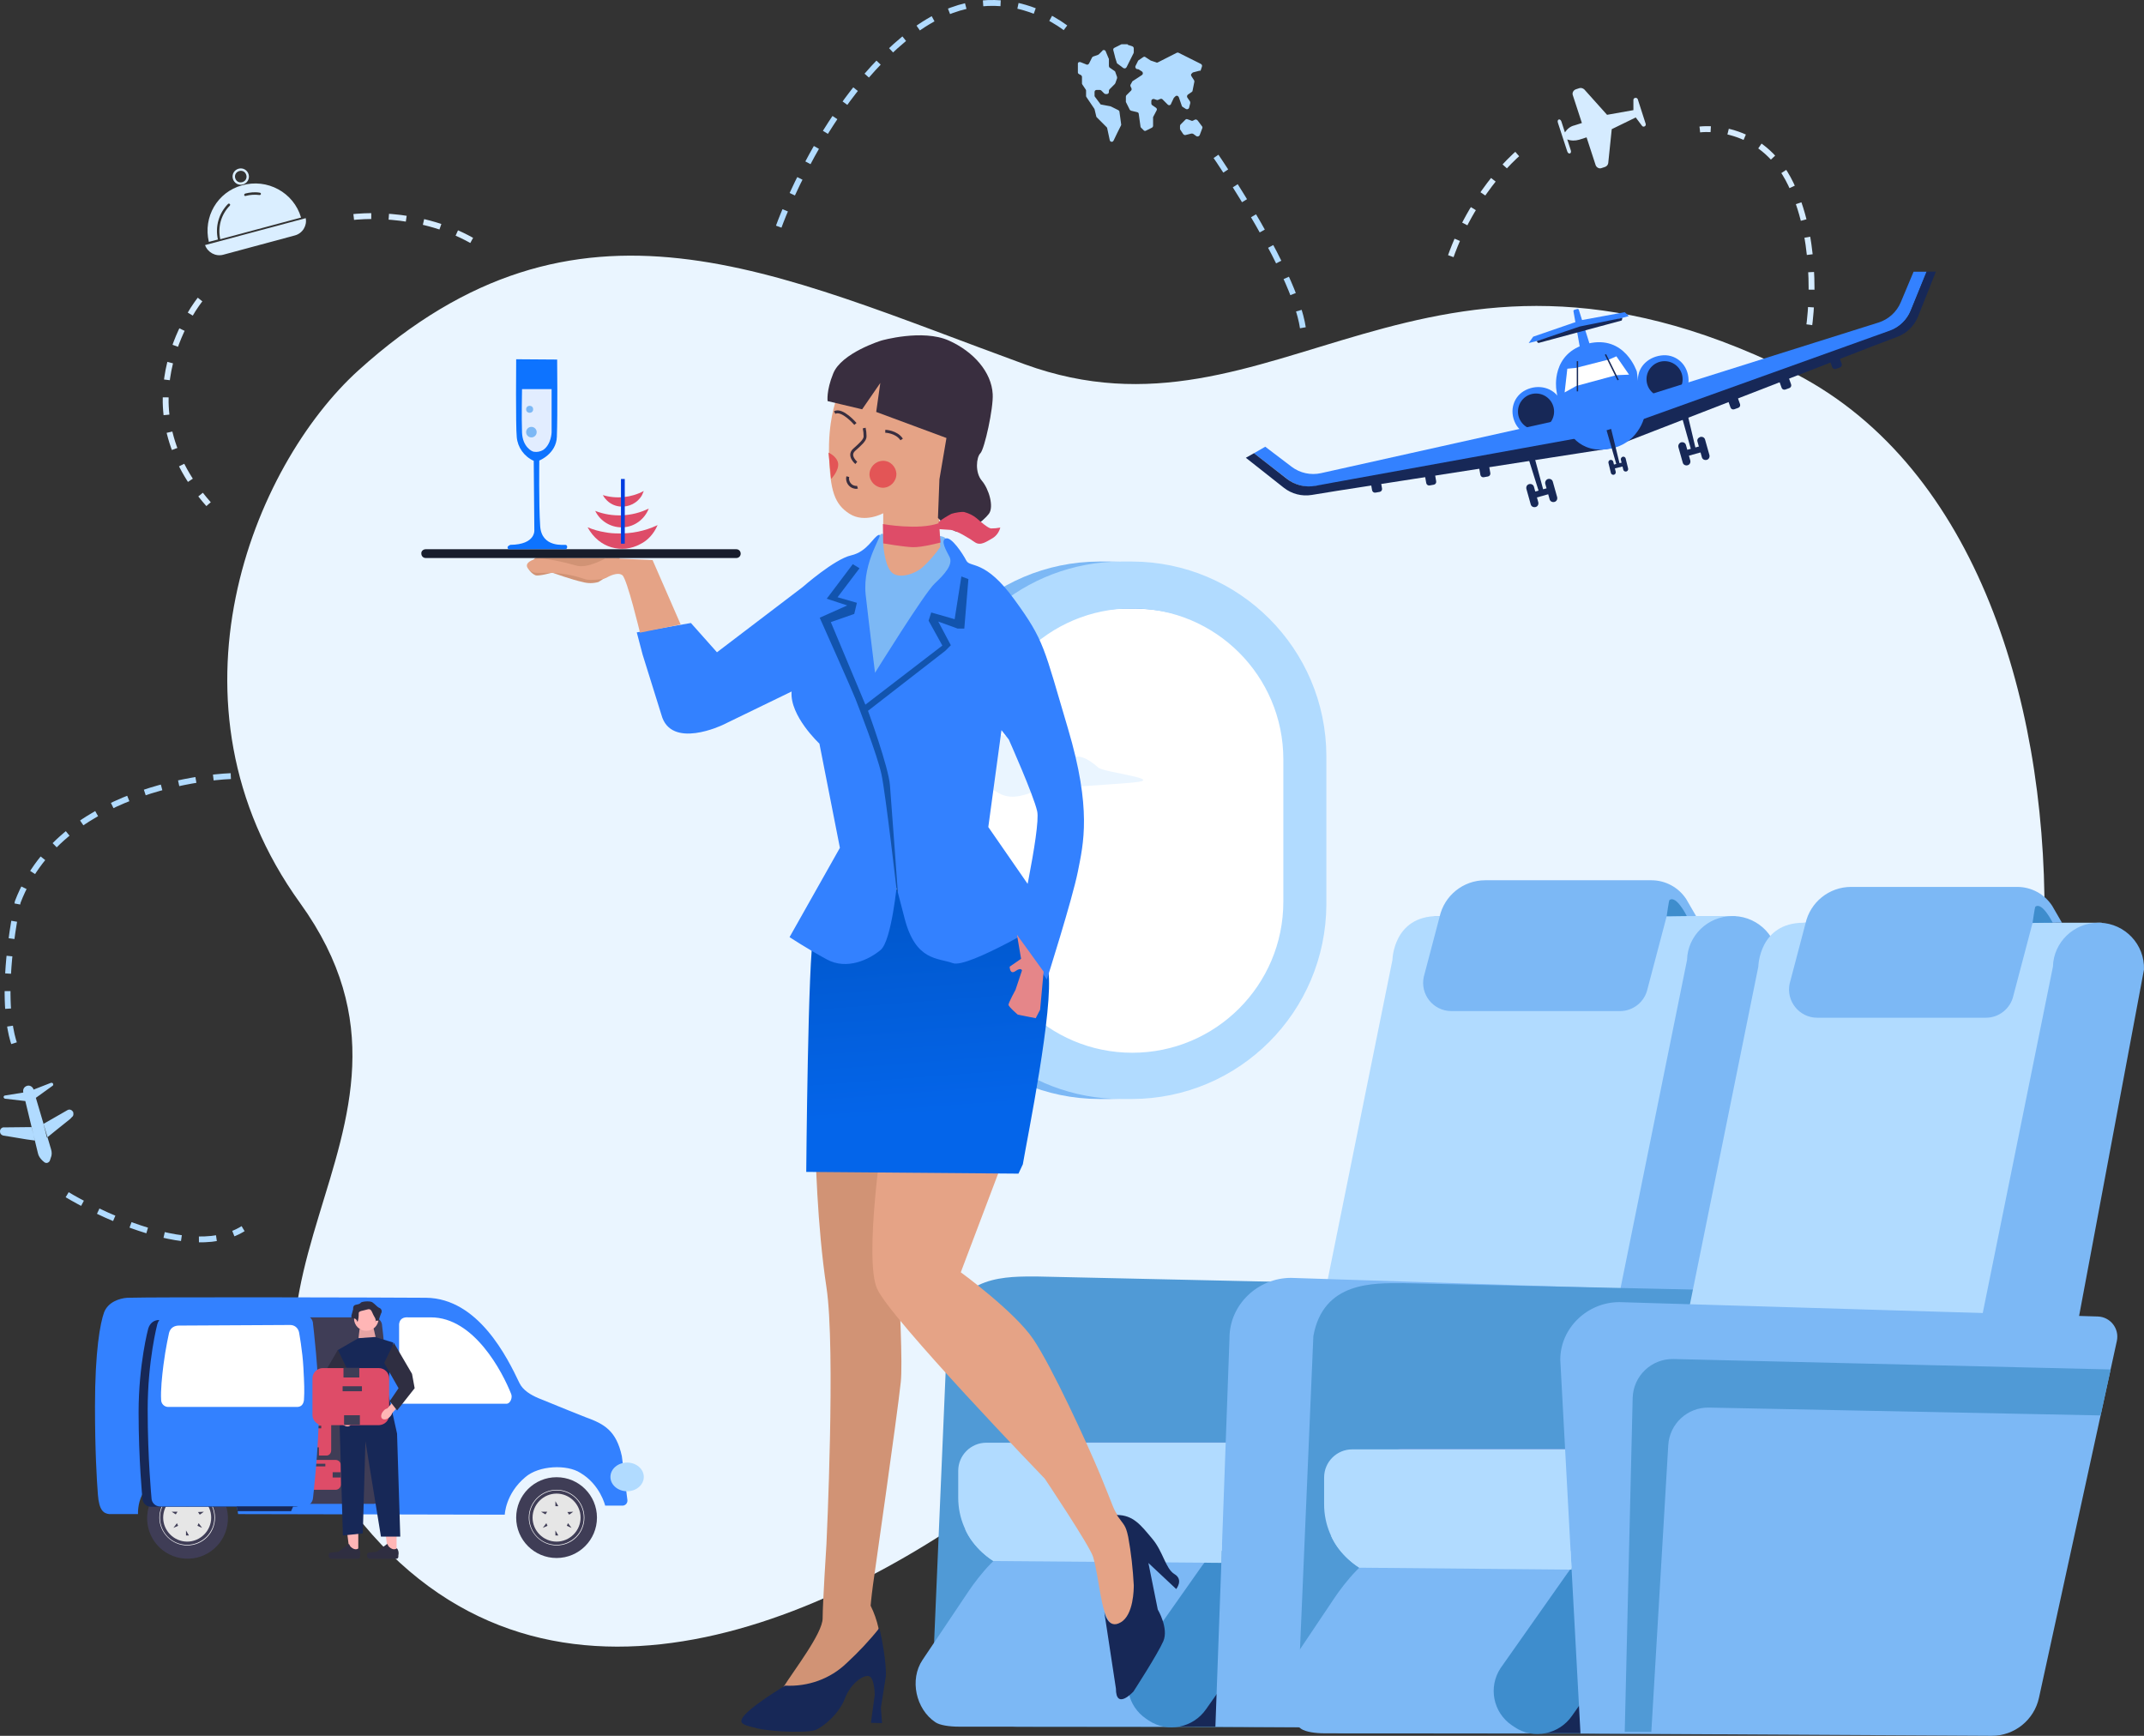 <?xml version="1.0" encoding="utf-8"?>
<!-- Generator: Adobe Illustrator 27.2.0, SVG Export Plug-In . SVG Version: 6.00 Build 0)  -->
<svg version="1.1" id="Layer_1" xmlns="http://www.w3.org/2000/svg" xmlns:xlink="http://www.w3.org/1999/xlink" x="0px" y="0px"
	 viewBox="0 0 732.493 592.965" enable-background="new 0 0 732.493 592.965" xml:space="preserve">
<rect x="0" y="0" width="732.493" height="592.965" fill="#333333" stroke="none"/>
<g>
	<path id="Pfad_3749_00000160161335978835522880000015024404470808991365_" fill="#EAF5FF" d="M122.451,126.522
		c-35.9,32.5-69.3,113.6-19.9,182c57.5,79.8-48.8,133.3,24.7,215.8
		c65.3,73.4,163.5,26.5,222.8-20.2c63.8-50.2,203.3,9.9,282.5-24.5
		s103.9-291.7-21.6-353.2s-175,29.3-260.9-2
		S197.551,58.622,122.451,126.522"/>
	<path id="Pfad_3750_00000103229681146094578900000014102313846433585812_" fill="#7CB8F5" d="M379.251,375.422h-3.7
		c-36.6-0.1-66.3-29.8-66.4-66.4V258.222
		c0.1-36.6,29.8-66.3,66.4-66.4h3.7
		c36.6,0.1,66.3,29.8,66.4,66.4v50.8
		C445.551,345.722,415.851,375.322,379.251,375.422"/>
	<path id="Pfad_3750_00000065041687939842330260000008900583009916668332_" fill="#FFFFFF" d="M387.651,361.122h-3.1
		c-30.6-0.1-55.4-24.9-55.4-55.4v-42.4
		c0.1-30.6,24.9-55.4,55.4-55.4h3.1
		c30.6,0.1,55.4,24.9,55.4,55.4v42.4
		C443.051,336.322,418.251,361.022,387.651,361.122"/>
	<path fill="#B1DBFF" d="M386.751,191.822h-3.7c-33.1,0.1-60.6,24.4-65.6,56.2
		c0.6,2.9,0.9,5.9,1,9c0.9-1.4,2.1-2.7,4.2-3.8
		c0,0,4.9,26.7,1.4,29.1c-2.7,1.7-3.2-0.2-5.6-1.2v28.2
		c0,3.4-0.4,6.7-1,9.9c5,31.8,32.5,56.1,65.6,56.2h3.7
		c36.6-0.1,66.2-29.7,66.4-66.4V258.222
		C453.051,221.622,423.351,191.922,386.751,191.822z M438.451,308.022
		c0,28.5-23.1,51.6-51.6,51.6s-51.6-23.1-51.6-51.6v-48.7
		c0-28.4,23.1-51.5,51.6-51.5s51.6,23.1,51.6,51.6V308.022z"/>
	<path id="Pfad_4361_00000108293573543570025080000004791682352715942829_" fill="#D5EBFF" d="M535.451,47.622
		l1.2,3.7c0.4,1.2-0.8,1.6-1.2,0.4l-3.2-9.8
		c-0.4-1.2,0.8-1.6,1.2-0.4l1.2,3.7
		c0.8-1.2,1.9-2.1,3.3-2.4l2.5-0.8l-3.1-9.5
		c-0.3-0.8,0.2-1.7,1-2l0,0l1.2-0.4c0.6-0.2,1.2,0,1.7,0.4
		l7.8,8.7l9-1.6v-3.5c0-0.4,0.3-0.7,0.8-0.7
		c0.3,0,0.6,0.2,0.7,0.5l2.7,8.4c0.1,0.4-0.1,0.8-0.5,0.9
		c-0.3,0.1-0.6,0-0.8-0.3l-2.1-2.8l-8.2,4l-1.2,11.6
		c-0.1,0.6-0.5,1.1-1.1,1.3l-1.2,0.4c-0.8,0.3-1.7-0.2-2-1l0,0
		l-3.1-9.5l-2.5,0.8C538.151,48.122,536.751,48.122,535.451,47.622z"/>
	
		<path id="Pfad_4362_00000046324365248545230890000000621006894304620181_" fill="none" stroke="#B1DBFF" stroke-width="2" stroke-dasharray="6,6" d="
		M266.051,77.422c0,0,15.3-43.2,45.4-66.2s54.7,0,54.7,0"/>
	
		<path id="Pfad_4370_00000117644151375639753410000011622946479357027775_" fill="none" stroke="#D5EBFF" stroke-width="2" stroke-dasharray="6,6" d="
		M618.151,110.922c0,0,4-26.5-6.3-48s-31.1-18.7-31.1-18.7"/>
	
		<path id="Pfad_4363_00000057118914018619067200000012742863928098445957_" fill="none" stroke="#B1DBFF" stroke-width="2" stroke-dasharray="6,6" d="
		M415.451,53.422c0,0,28.5,41.3,29.9,60.5"/>
	
		<path id="Pfad_4364_00000170268106659026865230000004244697742879622545_" fill="none" stroke="#B1DBFF" stroke-width="2" stroke-dasharray="6,6" d="
		M78.851,265.122c0,0-56.9,1.5-72.8,43c-7.8,39.3,0,51.2,0,51.2"/>
	
		<path id="Pfad_4365_00000033354648944529553510000009731791359203240064_" fill="none" stroke="#B1DBFF" stroke-width="2" stroke-dasharray="6,6" d="
		M22.951,408.122c0,0,39.6,24.3,60.1,11.6"/>
	<path id="Pfad_4367_00000103251796279379069270000008469848722052558779_" fill="#B1DBFF" d="M410.251,23.922
		l0.4-1.2c0.1-0.3,0-0.7-0.4-0.9l-7.6-3.8
		c-0.2-0.1-0.4-0.1-0.6,0l-6.5,3.3c-0.2,0.1-0.4,0.1-0.5,0
		l-1.8-0.6c-0.1,0-0.1,0-0.2-0.1l-1.7-1.1
		c-0.2-0.2-0.5-0.2-0.8,0l-1.6,1.1
		c-0.1,0.1-0.2,0.2-0.2,0.3l-0.8,1.6
		c-0.2,0.3,0,0.8,0.3,1c0.1,0,0.2,0.1,0.3,0.1h0.1
		c0.1,0,0.3,0,0.4,0.1l1.1,0.7c0.3,0.2,0.4,0.7,0.2,1
		c-0.1,0.1-0.1,0.1-0.2,0.2l-1.2,0.8l-2,1.3
		c-0.1,0.1-0.2,0.2-0.2,0.3l-0.5,0.9
		c-0.1,0.2-0.1,0.4,0,0.6l0.3,0.6
		c0.1,0.3,0.1,0.6-0.1,0.8l-1.6,1.6
		c-0.1,0.1-0.2,0.3-0.2,0.5v1.7c0,0.1,0,0.2,0.1,0.3
		l1.2,2.4c0.1,0.2,0.3,0.3,0.5,0.4l2.1,0.5
		c0.3,0.1,0.5,0.3,0.5,0.6l0.6,4.3c0,0.2,0.1,0.3,0.2,0.4
		l0.9,0.9c0.2,0.2,0.5,0.3,0.8,0.1l2-1
		c0.2-0.1,0.4-0.4,0.4-0.6v-2.9c0-0.1,0-0.2,0.1-0.3
		l1.1-2.1c0.2-0.3,0.1-0.7-0.2-0.9l-1.3-0.9
		c-0.2-0.1-0.3-0.4-0.3-0.6v-0.8c0-0.4,0.3-0.7,0.7-0.7
		c0.1,0,0.2,0,0.2,0l0.9,0.3c0.2,0.1,0.4,0,0.5,0l0.7-0.3
		c0.3-0.1,0.6-0.1,0.8,0.1l1.8,1.8c0.3,0.3,0.7,0.3,1,0
		c0.1-0.1,0.1-0.1,0.1-0.2l0.9-1.9
		c0-0.1,0.1-0.1,0.1-0.2l0.5-0.5c0.3-0.3,0.7-0.3,1,0
		c0.1,0.1,0.1,0.2,0.2,0.3l1,2.9c0,0.1,0.1,0.3,0.3,0.4
		l1.1,0.7c0.3,0.2,0.8,0.1,1-0.2c0-0.1,0.1-0.1,0.1-0.2
		l0.4-1.6c0-0.2,0-0.4-0.1-0.6l-0.9-1.3
		c-0.2-0.3-0.1-0.8,0.2-1l0,0l1.3-0.9
		c0.2-0.1,0.3-0.3,0.3-0.5l0.6-3c0-0.2,0-0.4-0.1-0.5l-0.9-1.4
		c-0.2-0.3-0.2-0.7,0.1-0.9l0.2-0.2
		c0.1-0.1,0.2-0.2,0.3-0.2l2.3-0.6
		C409.951,24.322,410.151,24.222,410.251,23.922L410.251,23.922z M382.051,37.622
		l-2.4-1.2c-0.1,0-0.1,0-0.2-0.1l-3.2-0.6
		c-0.2,0-0.3-0.1-0.4-0.3l-1.8-2.4
		c-0.1-0.1-0.1-0.3-0.1-0.4v-1.2c0-0.4,0.3-0.7,0.7-0.7
		h1.1c0.2,0,0.4,0.1,0.5,0.2l1,1c0.1,0.1,0.3,0.2,0.5,0.2h0.4
		c0.4,0,0.7-0.3,0.7-0.7v-0.4c0-0.2,0.1-0.4,0.2-0.5
		l1.8-1.8c0.1-0.1,0.1-0.2,0.2-0.3l0.6-1.7
		c0-0.1,0-0.3,0-0.4l-0.6-1.7c0-0.1-0.1-0.3-0.3-0.4
		l-1.6-1.1c-0.2-0.1-0.3-0.4-0.3-0.6v-2.3
		c0-0.1,0-0.2-0.1-0.3l-1-2.4c-0.1-0.4-0.6-0.5-0.9-0.4
		c-0.1,0-0.2,0.1-0.2,0.2l-1.2,1.2
		c-0.1,0.1-0.2,0.1-0.3,0.2l-1.7,0.6
		c-0.2,0.1-0.3,0.2-0.4,0.4l-1,2c-0.2,0.3-0.6,0.5-0.9,0.3
		l-2-0.8c-0.4-0.1-0.8,0-0.9,0.4c0,0.1,0,0.2,0,0.3v2.8
		c0,0.3,0.2,0.5,0.4,0.6l0.6,0.3c0.2,0.1,0.4,0.4,0.4,0.6
		v2.2c0,0.1,0,0.3,0.1,0.4l1.2,1.8
		c0.1,0.1,0.1,0.3,0.1,0.4v1.7c0,0.1,0,0.3,0.1,0.4l2.7,4
		c0,0.1,0.1,0.1,0.1,0.2l0.6,2.5c0,0.1,0.1,0.2,0.2,0.3
		l3.3,3.3c0.1,0.1,0.2,0.2,0.2,0.3l0.9,4.2
		c0.1,0.4,0.5,0.6,0.8,0.5c0.2,0,0.4-0.2,0.5-0.4l1.2-2.5
		l1.3-2.6c0.1-0.1,0.1-0.3,0.1-0.4l-0.6-4.4
		C382.451,37.922,382.251,37.722,382.051,37.622L382.051,37.622z"/>
	
		<circle id="Ellipse_63_00000033352677173088474180000001887562302372694717_" fill="#B1DBFF" cx="372.451" cy="26.422" r="1.4"/>
	
		<circle id="Ellipse_64_00000101105356082102396370000002921902104341343161_" fill="#B1DBFF" cx="379.551" cy="39.222" r="1.4"/>
	
		<circle id="Ellipse_65_00000131354597987376875560000006783064926947031974_" fill="#B1DBFF" cx="388.751" cy="34.922" r="1.4"/>
	
		<circle id="Ellipse_66_00000183235151196391675330000013888814106082708901_" fill="#B1DBFF" cx="404.451" cy="28.622" r="1.4"/>
	<path id="Pfad_4368_00000134227796474930575150000004309787297417021593_" fill="#B1DBFF" d="M385.151,15.122h-1.9
		c-0.1,0-0.2,0-0.3,0.1l-2.2,1.1c-0.3,0.1-0.5,0.5-0.4,0.8
		l0.6,2.3c0,0,0,0,0,0.1l0.6,1.9c0,0.1,0.1,0.3,0.2,0.3l2,1.5
		c0.3,0.2,0.8,0.2,1-0.1c0,0,0-0.1,0.1-0.1l2.4-4.8
		c0-0.1,0.1-0.2,0.1-0.3v-1.4c0-0.3-0.2-0.6-0.5-0.7l-1.5-0.5
		C385.251,15.122,385.251,15.122,385.151,15.122z M408.151,40.922l-0.6,0.3
		c-0.2,0.1-0.4,0.1-0.5,0l-1.4-0.5c-0.3-0.1-0.5,0-0.7,0.2
		l-1.6,1.6c-0.1,0.1-0.2,0.3-0.2,0.5v0.9
		c0,0.1,0,0.3,0.1,0.4l1,1.5c0.2,0.2,0.5,0.4,0.8,0.3l2-0.5
		c0.2,0,0.4,0,0.6,0.1l1.1,0.8c0.3,0.2,0.8,0.1,1-0.2
		l0.1-0.1l0.9-2.4c0.1-0.2,0.1-0.5-0.1-0.7l-1.5-2
		C408.851,40.822,408.451,40.722,408.151,40.922L408.151,40.922z"/>
	<path id="Pfad_4369_00000165225663937636176110000009413143056021870221_" fill="#B1DBFF" d="M372.451,27.122
		c-0.4,0-0.7-0.3-0.7-0.7s0.3-0.7,0.7-0.7
		s0.7,0.3,0.7,0.7l0,0C373.151,26.822,372.851,27.122,372.451,27.122z
		 M404.451,29.322c-0.4,0-0.7-0.3-0.7-0.7s0.3-0.7,0.7-0.7
		s0.7,0.3,0.7,0.7l0,0C405.151,29.022,404.751,29.322,404.451,29.322
		L404.451,29.322z M379.551,39.922c-0.4,0-0.7-0.3-0.7-0.7
		s0.3-0.7,0.7-0.7s0.7,0.3,0.7,0.7l0,0
		C380.251,39.622,379.951,39.922,379.551,39.922z M388.751,35.722
		c-0.4,0-0.7-0.3-0.7-0.7s0.3-0.7,0.7-0.7
		s0.7,0.3,0.7,0.7l0,0C389.551,35.322,389.151,35.722,388.751,35.722
		L388.751,35.722z"/>
	
		<path id="Pfad_4371_00000166666861016301646960000015247154455787007107_" fill="none" stroke="#D5EBFF" stroke-width="2" stroke-miterlimit="4.001" stroke-dasharray="6.001,6.001" d="
		M518.351,52.622c0,0-17,14.4-24.4,40.2"/>
	
		<path id="Pfad_4374_00000140731525603394890860000009286846180483676073_" fill-rule="evenodd" clip-rule="evenodd" fill="#B1DBFF" d="
		M12.251,375.022c1.6,5.4,4.2,14.2,5.2,17.6
		c0.3,1,0.3,2-0.1,2.9l-0.3,0.9c-0.2,0.6-0.9,1-1.5,0.8
		c-0.2-0.1-0.3-0.1-0.4-0.2l-0.7-0.6c-0.7-0.7-1.3-1.5-1.5-2.5
		l0,0c-0.8-3.4-3-12.4-4.3-17.8l-6.9-0.8c-0.2,0-0.4-0.2-0.5-0.4l0,0
		c-0.1-0.3,0.1-0.6,0.4-0.7c0,0,0,0,0.1,0l6.2-1v-0.1
		c-0.2-1,0.3-1.9,1.3-2.2l0,0c0.9-0.3,1.9,0.3,2.2,1.2
		v0.1l5.9-2.3c0.3-0.1,0.7,0,0.8,0.3c0,0,0,0,0,0.1l0,0
		c0.1,0.2,0,0.5-0.2,0.6L12.251,375.022L12.251,375.022z M11.951,389.622
		L11.951,389.622l-2.9-0.4l-1.2-0.2l-3-0.5l-1.2-0.2l-2.5-0.4
		c-0.5-0.1-1-0.5-1.1-1v-0.1c-0.2-0.7,0.2-1.5,1-1.7c0.1,0,0.2,0,0.3,0
		l9.4-0.1L11.951,389.622L11.951,389.622z M14.851,383.922l8.2-4.7
		c0.7-0.4,1.5-0.1,1.9,0.6c0.1,0.1,0.1,0.2,0.1,0.3v0.1
		c0.1,0.5,0,1.1-0.5,1.4c-0.2,0.3-0.5,0.5-0.8,0.8l-4.5,3.6l-3.2,2.6
		L14.851,383.922z"/>
	
		<path id="Pfad_4400_00000092439750644747398820000001098992537699682441_" fill="none" stroke="#D5EBFF" stroke-width="2" stroke-dasharray="6,6" d="
		M120.851,74.122c0,0,21.2-2.7,40.3,8"/>
	
		<path id="Pfad_4401_00000141420937623130543900000002740887858254487429_" fill="none" stroke="#D5EBFF" stroke-width="2" stroke-dasharray="6,6" d="
		M68.351,102.322c0,0-28.3,34.6,2.9,69.9"/>
	<path id="Pfad_4380_00000048491964727798555410000013537768816819005328_" fill="#DAEEFF" d="M82.951,63.022
		c1.5-0.4,2.4-1.9,2-3.4s-1.9-2.4-3.4-2s-2.4,1.9-2,3.4l0,0
		C79.951,62.522,81.451,63.422,82.951,63.022z M81.751,58.422
		c1.1-0.3,2.1,0.3,2.4,1.4s-0.3,2.1-1.4,2.4
		c-1.1,0.3-2.1-0.3-2.4-1.4C80.051,59.822,80.651,58.722,81.751,58.422
		z M70.051,83.722c0.9,2.5,3.6,4,6.2,3.3l24.5-6.6
		c2.6-0.7,4.2-3.3,3.7-5.9L70.051,83.722z"/>
	<path id="Pfad_4381_00000001636775323977138160000008705509574838856327_" fill="#DAEEFF" d="M71.351,82.622
		l3.1-0.8c-1-4.4,0.3-9,3.5-12.2c0.2-0.1,0.4-0.1,0.6,0.1
		c0.1,0.1,0.1,0.3,0,0.5c-3,3-4.2,7.3-3.3,11.5l27.6-7.4
		c-2.5-8.6-11.6-13.5-20.2-11C74.251,65.622,69.351,74.122,71.351,82.622z
		 M83.751,66.122c1.6-0.4,3.3-0.6,5-0.3
		c0.2,0,0.4,0.2,0.4,0.4s-0.2,0.4-0.4,0.4h-0.1
		c-1.6-0.2-3.2-0.1-4.7,0.3c-0.2,0.1-0.4,0-0.5-0.2
		S83.451,66.322,83.751,66.122L83.751,66.122L83.751,66.122z"/>
	
		<ellipse id="Ellipse_100_00000127741052161817503190000005290572449661382586_" transform="matrix(0.067 -0.998 0.998 0.067 -457.602 547.725)" fill="#3F3D56" cx="63.927" cy="518.425" rx="13.799" ry="13.799"/>
	<path id="Pfad_4589_00000083774838683201422020000000049516382592510122_" fill="#FFFFFF" d="M73.451,518.422
		c0-5.3-4.3-9.5-9.5-9.5s-9.5,4.3-9.5,9.5s4.3,9.5,9.5,9.5
		C69.251,527.922,73.451,523.722,73.451,518.422z M73.251,518.422
		c0,5.2-4.2,9.3-9.3,9.3c-5.2,0-9.3-4.2-9.3-9.3
		s4.2-9.3,9.3-9.3S73.251,513.222,73.251,518.422z"/>
	<path id="Pfad_4590_00000068636188057822931040000010535789833380015268_" fill="#E6E6E6" d="M72.151,518.422
		c0,4.5-3.7,8.2-8.2,8.2s-8.2-3.7-8.2-8.2
		s3.7-8.2,8.2-8.2l0,0C68.451,510.222,72.151,513.922,72.151,518.422z
		 M58.651,516.422l1.4,0.9l0.6-0.9H58.651z M60.851,521.222l-0.4-0.9
		l-1.2,1.6L60.851,521.222z M64.551,524.522l-1-1.7v1.7H64.551z
		 M64.551,514.522l-1-1.7v1.7H64.551z M69.051,521.922l-1.2-1.6l-0.4,0.9
		L69.051,521.922z M69.651,516.422l-2,0.1l0.6,0.9L69.651,516.422z"/>
	<path id="Pfad_4586_00000055689858499893151550000011578400376843690940_" fill="#3381FF" d="M214.351,512.422
		l-1.9-15c-1.9-8.7-6-11-12.4-13.3c-0.3-0.1-10.3-4.1-16.1-6.5
		c-2.6-1.1-5.3-2.7-6.5-5.2c-4.1-8.6-14-28.9-31.9-29.1
		c-12.3-0.1-92.5-0.3-102.1,0c-2.6,0.2-6.5,1.4-7.9,5
		c-1.3,3.6-3.1,13.1-3.1,32c0,15.2,0.6,25.1,1,30.3
		c0.4,5.4,2,6.4,3.9,6.6h9.8c0,0-0.2-3.4,1.4-6.6
		c1.8-3.8,4.7-6.3,7.8-7.7c5.6-2.8,14.9-2.4,20.1,3.6
		c4.3,4.3,4.9,10.7,4.9,10.7l91.1,0.2c0,0,0.2-7.1,7-12.8
		c4.7-4.1,14.3-4.4,18.8-1.5c6.8,4,8.5,11.2,8.5,11.2h6.1
		C213.751,514.222,214.451,513.422,214.351,512.422z"/>
	<path fill="#172857" d="M100.751,514.722H51.651c-1.7,0-3-1.3-3-2.9
		c0,0-1.3-13.1-1.3-29.4c0-16.4,3.3-28.6,3.3-28.6
		c0.6-1.9,2-2.9,3.7-2.9h46.5c1.7,0,3,1.3,3,2.9c0,0,2,15.9,2,28.6
		c0,12.6-2,29.4-2,29.4C103.751,513.322,102.451,514.722,100.751,514.722z"/>
	<path fill="#3F3D56" d="M127.651,513.722H72.451c-1.6,0-2.9-1.3-2.9-2.9
		c0,0-1.3-13.1-1.3-29.4s3.2-28.5,3.2-28.5
		c0.6-1.9,2-2.9,3.6-2.9h52.6c1.6,0,2.9,1.3,2.9,2.9
		c0,0,2,15.9,2,28.5s-2,29.4-2,29.4C130.551,512.422,129.251,513.722,127.651,513.722z"/>
	<path id="Pfad_4584_00000146458346225550866040000005766051149634592163_" fill="#DE4C68" d="M113.151,495.422v-10.1
		c0-1-0.8-1.8-1.8-1.8h-6.6c-1,0-1.8,0.8-1.8,1.8v10.1
		c0,1,0.8,1.8,1.8,1.8h6.6C112.351,497.322,113.151,496.522,113.151,495.422
		z"/>
	
		<rect id="Rechteck_2450_00000101062965079825495900000013738908336967108265_" x="106.251" y="487.022" fill="#3F3D56" width="3.5" height="0.9"/>
	
		<rect id="Rechteck_2451_00000104705819252470538860000004826679237910127004_" x="107.151" y="483.522" fill="#3F3D56" width="1.8" height="2.8"/>
	
		<rect id="Rechteck_2452_00000182508556835379411870000015233495999446210948_" x="107.151" y="494.422" fill="#3F3D56" width="1.8" height="2.8"/>
	<path id="Pfad_4585_00000028321321102500050240000003225049040521663891_" fill="#DE4C68" d="M104.551,508.922h10.1
		c1,0,1.8-0.8,1.8-1.8v-6.6c0-1-0.8-1.8-1.8-1.8h-10.1
		c-1,0-1.8,0.8-1.8,1.8v6.6
		C102.751,508.122,103.551,508.922,104.551,508.922z"/>
	
		<rect id="Rechteck_2453_00000005261770965260415080000011335141685877410213_" x="107.651" y="500.022" fill="#3F3D56" width="3.5" height="0.9"/>
	
		<rect id="Rechteck_2454_00000047035947049840572390000003691577460674264488_" x="113.651" y="502.922" fill="#3F3D56" width="2.8" height="1.8"/>
	
		<rect id="Rechteck_2455_00000121991834126048035440000013978045848283482754_" x="102.751" y="502.922" fill="#3F3D56" width="2.8" height="1.8"/>
	
		<ellipse id="Ellipse_101_00000038383994558589160910000007023966273167533238_" fill="#3F3D56" cx="190.151" cy="518.422" rx="13.8" ry="13.8"/>
	<path id="Pfad_4591_00000111890790972713342080000002652033146341720707_" fill="#FFFFFF" d="M199.651,518.422
		c0-5.3-4.3-9.5-9.5-9.5s-9.5,4.3-9.5,9.5s4.3,9.5,9.5,9.5
		C195.451,527.922,199.651,523.722,199.651,518.422z M199.451,518.422
		c0,5.2-4.2,9.3-9.3,9.3c-5.2,0-9.3-4.2-9.3-9.3
		s4.2-9.3,9.3-9.3l0,0C195.251,509.122,199.451,513.222,199.451,518.422
		L199.451,518.422z"/>
	<path id="Pfad_4592_00000070818179632331002450000006273455024617967025_" fill="#E6E6E6" d="M198.351,518.422
		c0,4.5-3.7,8.2-8.2,8.2s-8.2-3.7-8.2-8.2
		s3.7-8.2,8.2-8.2S198.351,513.922,198.351,518.422L198.351,518.422z
		 M184.851,516.422l1.5,0.9l0.6-0.9H184.851z M187.051,521.222l-0.4-0.9
		l-1.2,1.6L187.051,521.222z M190.751,524.522l-1-1.7v1.7H190.751z
		 M190.751,514.522l-1-1.7v1.7H190.751z M195.251,521.922l-1.2-1.6
		l-0.4,0.9L195.251,521.922z M195.851,516.422l-2,0.1l0.6,0.9
		L195.851,516.422z"/>
	<path fill="#3381FF" d="M103.851,514.622H54.751c-1.7,0-3-1.3-3-3
		c0,0-1.3-13.4-1.3-30.1s3.3-29.2,3.3-29.2c0.6-1.9,2-3,3.7-3
		h46.5c1.7,0,3,1.3,3,3c0,0,2,16.3,2,29.2s-2,30.1-2,30.1
		C106.851,513.322,105.451,514.622,103.851,514.622z"/>
	<path fill="#FFFFFF" d="M61.151,452.822l38-0.2c1.3,0,2.6,0.8,3,2.4
		c0,0,1.2,6.4,1.5,12.1c0.3,5.6,0.4,7.9,0.2,11.1
		c-0.2,1.7-1.1,2.4-2.4,2.4h-44c-1.3,0-2.4-1.1-2.4-2.4
		c-0.2-3.2,0.3-8.1,0.8-12c0.7-5.6,1.9-10.9,1.9-10.9
		C58.251,453.422,59.751,452.822,61.151,452.822z"/>
	<polygon fill="#172857" points="80.851,514.622 100.151,514.622 99.451,516.222 81.151,516.222 	"/>
	<path id="Pfad_4587_00000106829709176335585540000006683613371277198005_" fill="#FFFFFF" d="M136.351,452.922v26.6
		h36.7c1.3,0,2.1-2.1,1.6-3.3c-3-7.6-12.7-26.2-27.4-26.2
		h-7.7C135.951,449.722,136.351,452.922,136.351,452.922z"/>
	
		<rect id="Rechteck_2456_00000035530091681356426630000011009433726418922627_" x="122.351" y="487.222" fill="#3F3D56" width="8" height="1.7"/>
	<g id="Gruppe_4270_00000098906895142578265650000009500070266521876635_" transform="translate(5.456 74.972)">
		<path id="Pfad_4601_00000080900460147888356280000000692076312622222778_" fill="#FFB6B6" d="M116.951,455.822h-2.9
			l-1.4-11.2h4.3V455.822z"/>
		<path id="Pfad_4602_00000163069836127296264700000016688533854953294264_" fill="#2F2E41" d="M106.951,455.722
			L106.951,455.722c-0.1,0.3-0.1,0.5-0.1,0.8l0,0c0,0.5,0.4,1,1,1h9
			c0.4,0,0.7-0.3,0.7-0.7l0,0v-0.4c0.2-0.9,0.1-1.8-0.5-2.5
			c0,0-1.1,1.1-2.8-0.6l-0.5-0.9l-3.6,2.7l-2,0.2
			C107.651,455.422,107.251,455.322,106.951,455.722L106.951,455.722L106.951,455.722z"/>
	</g>
	<g id="Gruppe_4271_00000142887446804228181910000004062312448803084727_" transform="translate(18.542 74.972)">
		<path id="Pfad_4603_00000063611015395043669120000001957793598412533688_" fill="#FFB6B6" d="M116.951,455.822h-2.9
			l-1.4-11.2h4.3V455.822z"/>
		<path id="Pfad_4604_00000017504427012277310650000010560388408882836642_" fill="#2F2E41" d="M106.951,455.722
			L106.951,455.722c-0.1,0.3-0.1,0.5-0.1,0.8l0,0c0,0.5,0.4,1,1,1l0,0h9
			c0.4,0,0.7-0.3,0.7-0.7l0,0v-0.4c0.2-0.9,0.1-1.8-0.5-2.5
			c0,0-1.1,1.1-2.8-0.6l-0.5-0.9l-3.6,2.7l-2,0.2
			C107.651,455.422,107.251,455.322,106.951,455.722L106.951,455.722L106.951,455.722z"/>
	</g>
	<path id="Pfad_4605_00000067949433941730608880000002731920197218363568_" fill="#FFB6B6" d="M122.851,454.022
		l-0.6,5.2l6.5-0.6l-1.1-4.8L122.851,454.022z"/>
	<path id="Pfad_4606_00000129920166591679459590000006300796557121024426_" opacity="0.1" enable-background="new    " d="
		M122.851,454.022l-0.6,5.2l6.5-0.6l-1.1-4.8L122.851,454.022z"/>
	
		<ellipse id="Ellipse_102_00000051384522523190311110000010958260175213471678_" fill="#FFB6B6" cx="125.151" cy="450.422" rx="4.2" ry="4.2"/>
	<path id="Pfad_4607_00000016776815866054974500000012615384078958581641_" fill="#172857" d="M122.451,457.122
		l-7.1,4.1l2.3,11.2l-1.6,15.1l1.1,37l6.8-0.7l0.9-31.5
		l5.3,32.6h6.6l-1.1-35.2l-3.3-14.9l2-16.2l-6.2-1.9
		L122.451,457.122z"/>
	<path id="Pfad_4608_00000124861362921795984560000016216082944627806610_" fill="#2F2E41" d="M122.151,451.622
		c0,0-0.4-1.3-1.2-1.2c-0.4,0.1-0.8-0.2-0.9-0.5
		c0-0.2,0-0.3,0-0.5c0.2-0.7,0.4-1.5,0.6-2.2c0,0-0.2-1.3,0.9-1.5
		s1.5-0.4,1.7-0.7c0.2-0.4,2.9-0.7,3.9-0.2
		c0.9,0.6,1.7,1.6,2.3,1.9c0.7,0.2,1.1,0.9,0.9,1.6
		c0,0.1,0,0.1-0.1,0.2c-0.4,0.9-0.9,2.7-0.9,2.7
		s-0.9-0.3-1.1,0.2c-0.2,0.6,0.6-0.2-0.4-1.7
		c-0.9-1.5-0.9-2.9-2.4-2.4s-3.1,0.4-2.9,1.5
		C122.551,449.822,122.451,450.722,122.151,451.622L122.151,451.622z"/>
	
		<path id="uuid-2f48dadd-bd50-474e-b6bc-efb589732da4-2365_00000013182959222157098270000008035831669787630225_" fill="#FFB6B6" d="
		M119.051,484.322c0.9,0.9,1.1,2.2,0.5,2.7s-1.8,0.3-2.7-0.7
		c-0.4-0.4-0.6-0.8-0.8-1.3l-3.7-4l1.9-1.7l3.5,4.2
		C118.251,483.622,118.651,483.922,119.051,484.322z"/>
	<path id="Pfad_4609_00000164485935297336274290000010195367751726647168_" fill="#2F2E41" d="M115.451,461.122
		l-6.2,10.6l-0.9,4.9l6,7.6l2.5-3.2l-3-4.4l4.9-8.6L115.451,461.122
		z"/>
	<g id="Gruppe_4272_00000102544744177626026510000009984891537501300884_" transform="translate(0 22.731)">
		<path id="Pfad_4610_00000071553008481494593110000010270326371159613838_" fill="#DE4C68" d="M132.951,460.622v-12.5
			c0-1.9-1.6-3.5-3.5-3.5h-19.2c-1.9,0-3.5,1.6-3.5,3.5v12.5c0,1.9,1.6,3.5,3.5,3.5
			h19.2C131.451,464.022,132.951,462.522,132.951,460.622z"/>
		
			<rect id="Rechteck_2457_00000041980013645003071710000016038403240392658571_" x="117.051" y="450.822" fill="#3F3D56" width="6.6" height="1.7"/>
		
			<rect id="Rechteck_2458_00000156569091354482593840000012221126749908657543_" x="117.551" y="460.722" fill="#3F3D56" width="5.4" height="3.3"/>
		
			<rect id="Rechteck_2459_00000102518045102935410470000015208348855903339933_" x="117.351" y="444.522" fill="#3F3D56" width="5.4" height="3.3"/>
	</g>
	<g id="Gruppe_4273_00000036243785861535376870000008803181915126005657_" transform="translate(23.316 14.197)">
		
			<path id="uuid-f6ce86b9-37cf-4878-a476-c93c5a2c7b27-2366_00000002360002199512078370000000876484700094823041_" fill="#FFB6B6" d="
			M107.751,467.722c-0.9,0.9-1.1,2.2-0.5,2.7s1.8,0.3,2.7-0.7
			c0.4-0.4,0.6-0.8,0.8-1.3l3.7-4l-1.9-1.7l-3.5,4.2
			C108.551,467.022,108.051,467.322,107.751,467.722z"/>
		<path id="Pfad_4611_00000127732097540535449170000005173377499617918347_" fill="#2F2E41" d="M111.251,444.522
			l6.2,10.6l0.9,4.9l-6,7.6l-2.5-3.2l3-4.4l-4.9-8.6
			L111.251,444.522z"/>
	</g>
	<path fill="#FFFFFF" d="M123.651,473.522"/>
	<path id="Pfad_5431" fill="#EAF5FF" d="M329.451,253.822c6.3-4.7,7.8-3.2,13.4-2.6
		s8.1,5.1,11.6,7.6s8.1,1.5,11.6,0s7.2,1.7,9.2,3.4
		s23.7,4,11.8,5.1s-29.1,1.6-33.6,3.1s-8.6,3-13.1,0
		s-12.8,1.7-12.8,1.7L329.451,253.822z"/>
	<g>
		<g>
			<path id="Ellipse_81_00000078747900648437183950000010424848634399189918_" fill="#3381FF" d="M532.882,136.268
				c2.21,3.867,0.829,9.116-3.315,11.51c-4.143,2.394-9.76,0.921-11.786-3.039
				c-2.302-4.512-0.645-9.484,3.499-11.51
				C525.608,131.112,530.58,132.401,532.882,136.268z"/>
			
				<ellipse id="Ellipse_82_00000009578927340654169030000001991852435439988414_" fill="#172857" cx="524.779" cy="140.595" rx="6.169" ry="6.169"/>
			<g>
				<path id="Pfad_4422_00000040550665054874424990000014985721829205953665_" fill="#172857" d="M520.023,149.728
					l5.617,17.863l-1.657,0.46l0.552,2.026l4.604-1.289l-0.552-2.026l-1.381,0.368
					l-4.88-18.047L520.023,149.728z"/>
				<path id="Pfad_4423_00000025402192164555777440000015005966561082402998_" fill="#172857" d="M522.417,165.381
					L522.417,165.381c0.737-0.184,1.473,0.184,1.657,0.921l0,0l1.473,5.248
					c0.184,0.737-0.184,1.473-0.921,1.657l0,0l0,0
					c-0.737,0.184-1.473-0.184-1.657-0.921l0,0l-1.473-5.248
					C521.312,166.302,521.68,165.565,522.417,165.381L522.417,165.381z"/>
				<path id="Pfad_4424_00000179635029890755991030000001908889736212709023_" fill="#172857" d="M528.862,163.632
					L528.862,163.632c0.737-0.184,1.473,0.184,1.657,0.921l0,0l1.473,5.248
					c0.184,0.737-0.184,1.473-0.921,1.657l0,0l0,0
					c-0.737,0.184-1.473-0.184-1.657-0.921l0,0l-1.473-5.248
					C527.757,164.553,528.217,163.816,528.862,163.632L528.862,163.632z"/>
			</g>
			<path id="Pfad_4425_00000099653731082070271950000014109769351619160739_" fill="#3381FF" d="M537.025,142.805
				l-5.248-2.394v-0.552l1.381-1.013h3.867V142.805z"/>
			<path id="Pfad_4426_00000114033787211688992690000002345336003314813880_" fill="#3381FF" d="M428.401,154.83
				l3.869-2.228l8.994,6.83c2.867,2.178,6.548,2.982,10.063,2.199l81.201-18.09
				l2.026-3.959l6.169,11.786l-80.564,13.055l-10.968,1.68
				c-3.314,0.508-6.691-0.366-9.342-2.418L428.401,154.83z"/>
			<path id="Pfad_4427_00000021803087312040693130000010551160277952044459_" fill="#172857" d="M456.841,167.666
				l-8.695,1.413c-3.388,0.551-6.851-0.347-9.545-2.473l-12.961-10.229l2.779-1.56
				l11.254,8.762c2.756,2.145,6.297,3.011,9.732,2.38l6.241-1.148l93.365-16.942
				l1.473,5.248L456.841,167.666z"/>
			<path id="Ellipse_81_00000076580772935222684150000004054248307994508974_" fill="#3381FF" d="M568.331,121.351
				c4.604-0.184,8.471,3.407,8.563,8.471c0.092,4.512-4.143,8.379-8.931,8.287
				s-8.471-4.051-8.379-8.563C559.676,125.035,563.451,121.628,568.331,121.351z"/>
			<path id="Pfad_4425_00000096055262445190503340000013143521390281374347_" fill="#3381FF" d="M557.19,133.69
				l3.407-1.749l1.657,0.184l0.184,0.46l-3.499,4.604L557.19,133.69z"/>
			
				<ellipse id="Ellipse_82_00000031167111702436674230000015720516807427090873_" fill="#172857" cx="568.699" cy="129.546" rx="6.169" ry="6.169"/>
			<path id="Pfad_4428_00000041256521972541339340000011769976972458511279_" fill="#172857" d="M574.9,134.628
				l4.328,18.231l1.657-0.46l0.552,2.026l-4.604,1.289l-0.552-2.026l1.381-0.368
				l-5.064-18.047L574.9,134.628z"/>
			<path id="Rechteck_2435_00000054971848766604941720000008834553403839734970_" fill="#172857" d="M580.885,149.268
				L580.885,149.268c0.737-0.184,1.473,0.184,1.657,0.921l1.473,5.248
				c0.184,0.737-0.184,1.473-0.921,1.657l0,0c-0.737,0.184-1.473-0.184-1.657-0.921
				l-1.473-5.248C579.688,150.189,580.148,149.544,580.885,149.268z"/>
			<path id="Rechteck_2436_00000015356990287974023450000010437664834261234823_" fill="#172857" d="M574.347,151.109
				L574.347,151.109c0.737-0.184,1.473,0.184,1.657,0.921l1.473,5.248
				c0.184,0.737-0.184,1.473-0.921,1.657l0,0c-0.737,0.184-1.473-0.184-1.657-0.921
				l-1.473-5.248C573.243,152.03,573.703,151.294,574.347,151.109z"/>
			<path id="Pfad_4430_00000031186591195700485040000004248265885223189934_" fill="#3381FF" d="M548.321,134.058
				l-8.919-28.217c-0.071-0.226-0.31-0.354-0.538-0.288l-0.986,0.284
				c-0.215,0.062-0.349,0.276-0.309,0.497l5.188,29.247
				c0.045,0.254,0.299,0.414,0.548,0.345l4.717-1.315
				C548.26,134.545,548.395,134.294,548.321,134.058z"/>
			<polygon fill="#3381FF" points="522.275,117.192 524.798,116.556 556.49,107.981 
				555.096,106.642 540.691,109.291 539.861,109.474 523.811,115.012 			"/>
			<path fill="#3381FF" d="M504.261,112.144"/>
			<path fill="#172857" d="M525.567,117.173l-0.621-0.619l14.785-5.025l14.568-2.945
				l-0.229,0.897C554.072,109.482,526.203,117.001,525.567,117.173z"/>
			<g>
				<path id="Pfad_4426_00000103224201363964792900000000868053702229428630_" fill="#3381FF" d="M652.756,106.216
					c-1.269,3.103-3.755,5.549-6.878,6.768l-10.337,4.034l-76.283,29.014
					l-0.557-13.291l3.735,2.414l79.354-24.974c3.434-1.081,6.219-3.619,7.612-6.94
					l4.369-10.415l4.465-0.008L652.756,106.216z"/>
				<path id="Pfad_4427_00000113314375962404763180000012946297173879571330_" fill="#172857" d="M551.683,152.431
					l-1.351-5.281l89.312-32.055l5.977-2.129c3.29-1.172,5.922-3.694,7.234-6.93
					l5.359-13.218l3.186-0.04l-6.102,15.342c-1.269,3.189-3.818,5.699-7.027,6.918
					l-8.236,3.128L551.683,152.431z"/>
			</g>
			<path id="Pfad_4433_00000113350896165191209840000002305295016851165350_" fill="#3381FF" d="M559.23,126.969
				l0.368,2.946c0,0,2.67,6.814,2.67,7.919c0.184,3.407-0.829,6.814-2.854,9.576
				c-2.118,3.039-5.248,5.064-8.931,5.801
				c-11.418,2.394-15.101-6.906-15.101-6.906l-2.486-6.537l-0.552-2.394
				l-0.645-4.42c0,0-1.934-12.43,10.773-15.561
				C555.179,114.262,559.23,126.969,559.23,126.969z"/>
			<path id="Pfad_4434_00000016052867092063023520000003583322126703933328_" fill="#FFFFFF" d="M534.554,134.058
				l0.921-8.103l2.946-0.276l11.51-2.946l2.302-1.013l4.328,6.261l-4.42,0.184
				l-13.627,3.683L534.554,134.058z"/>
			<polygon id="Rechteck_2437_00000145046855070645419100000011774150079431058850_" fill="#172857" points="
				538.697,133.69 538.697,123.378 539.158,123.378 539.158,133.69 			"/>
			<polygon id="Rechteck_2438_00000044158741244039281670000003539432171546033063_" fill="#172857" points="
				548.273,121.168 548.734,120.984 553.061,129.731 552.601,129.915 			"/>
			<g>
				<path id="Pfad_4435_00000087372938064459281270000005247089206736613020_" fill="#172857" d="M548.877,146.985
					l3.315,11.51l-1.105,0.276l0.368,1.289l3.039-0.737l-0.368-1.289
					l-0.829,0.184l-2.854-11.694L548.877,146.985z"/>
				<path id="Pfad_4437_00000111890402866727178550000000777166458791024052_" fill="#172857" d="M554.402,156.009
					L554.402,156.009c0.46-0.092,0.921,0.184,1.013,0.645l0.829,3.407
					c0.092,0.46-0.184,0.921-0.645,1.013l0,0
					c-0.46,0.092-0.921-0.184-1.013-0.645l-0.829-3.407
					C553.665,156.653,553.941,156.193,554.402,156.009z"/>
				<path id="Pfad_4436_00000042017192773208477440000001501933229761049266_" fill="#172857" d="M550.166,157.114
					L550.166,157.114c0.46-0.092,0.921,0.184,1.013,0.645l0.829,3.407
					c0.092,0.46-0.184,0.921-0.645,1.013l0,0
					c-0.46,0.092-0.921-0.184-1.013-0.645l-0.829-3.407
					C549.43,157.666,549.706,157.206,550.166,157.114z"/>
			</g>
		</g>
		<g>
			<path fill="#172857" d="M471.364,168.033l-1.433,0.254c-0.542,0.096-1.06-0.266-1.156-0.808
				l-0.427-2.415l3.397-0.601l0.427,2.415
				C472.269,167.42,471.907,167.938,471.364,168.033z"/>
			<path fill="#172857" d="M489.862,165.577l-1.433,0.254
				c-0.542,0.096-1.06-0.266-1.156-0.808l-0.427-2.415l3.397-0.601l0.427,2.415
				C490.767,164.963,490.405,165.481,489.862,165.577z"/>
			<path fill="#172857" d="M508.361,162.771l-1.433,0.254
				c-0.542,0.096-1.06-0.266-1.156-0.808l-0.427-2.415l3.397-0.601l0.427,2.415
				C509.265,162.157,508.903,162.675,508.361,162.771z"/>
		</g>
		<g>
			<path fill="#172857" d="M627.232,126.014l1.37-0.492
				c0.518-0.186,0.788-0.757,0.602-1.276l-0.828-2.309l-3.247,1.165l0.828,2.309
				C626.142,125.931,626.713,126.2,627.232,126.014z"/>
			<path fill="#172857" d="M609.955,133.066l1.37-0.492
				c0.518-0.186,0.788-0.757,0.602-1.276l-0.828-2.309l-3.247,1.165l0.828,2.309
				C608.865,132.983,609.436,133.252,609.955,133.066z"/>
			<path fill="#172857" d="M592.504,139.814l1.37-0.492
				c0.518-0.186,0.788-0.757,0.602-1.276l-0.828-2.309l-3.248,1.165l0.828,2.309
				C591.415,139.731,591.986,140,592.504,139.814z"/>
		</g>
	</g>
	<g>
		<g>
			<path fill="#509AD6" d="M354.495,436.06l117.1,2.6l-8.291,151.329l-115.493-0.122
				c-16.312-0.017-29.327-13.614-28.631-29.911l4.516-105.796
				C327.095,435.36,344.295,436.06,354.495,436.06z"/>
			<rect x="395.855" y="575.842" fill="#172857" width="20.684" height="13.952"/>
			<path id="Pfad_3763_00000150102224149014602950000011101038057431337884_" fill="#859FE5" d="M491.92,312.938
				L491.92,312.938c-8.4,0,2.155,6.7,1.955,15l-0.4,12
				c-0.2,7.3,5.5,13.4,12.8,13.6c0.1,0,0.3,0,0.4,0h-2
				c-6.5,0-12.1,4.4-13.6,10.7l-30.6,128.5H354.075
				c-5.3,0-9.6,4.3-9.6,9.6v9.2c0,14,11.4,25.4,25.4,25.4l0,0
				h95.6c14,0,25.4-11.4,25.4-25.4l0,0v-15.4l32.8-137.9
				c0.5-2.1-0.8-4.1-2.8-4.6c-0.3-0.1-0.6-0.1-0.9-0.1
				c2.4,0,4.3-5,4.4-7.4l0.7-17.2c0.3-8.6-23.955-15.7-32.455-16
				C492.22,312.938,492.12,312.938,491.92,312.938"/>
			<path id="Pfad_3826_00000146483162639217352670000013343295418807996858_" fill="#B1DBFF" d="M491.22,312.938
				L491.22,312.938c-15.27,0-15.5,15-15.5,15l-33.4,164.9H336.975
				c-5.3,0-9.6,4.3-9.6,9.6v9.2c0,14,11.4,25.4,25.4,25.4l0,0
				h122.1c10.3,0,19.6-6.2,23.5-15.8c3.4,0,5.5,0,5.5,0l42-17l44.8-150.8
				l2.382-40.511L491.22,312.938z"/>
			<path id="Pfad_3827_00000153671162623924137250000015142301325434419608_" fill="#7CB8F5" d="M591.875,312.938
				L591.875,312.938c-8.4,0-15.3,6.7-15.5,15l-33.4,164.8h-98.5
				c-5.3,0-9.6,4.3-9.6,9.6v9.2c0,14,3.4,25.4,17.4,25.4h8h87.6
				c14,0,25.4-11.4,25.4-25.4l34.2-182.6c0.3-8.6-6.5-15.7-15-16
				C592.175,312.938,592.075,312.938,591.875,312.938"/>
			<path id="Pfad_3823_00000137844413754551018820000001499843858177841808_" fill="#7CB8F5" d="M417.612,534.167
				l-69.742-5.678c-5.8-0.1-13.795,10.449-16.795,14.849l-15.9,23.7
				c-4.5,6.7-2.3,16.8,4.4,21.3c1.5,1,4.7,1.5,8.1,1.5h72.1
				L417.612,534.167z"/>
			<path id="Pfad_3830_00000037666941863078441490000013660193359902301117_" fill="#3E8DCD" d="M392.475,587.738
				l-0.9-0.6c-6.5-4.4-8.2-13.1-3.9-19.6l22.824-32.407
				c4.4-6.5,13.1-8.2,19.6-3.9l0.9,0.6
				c6.5,4.4,8.2,13.1,3.9,19.6l-22.824,32.407
				C407.675,590.238,398.875,592.038,392.475,587.738"/>
			<path fill="#7CB8F5" d="M441.078,436.527l158.069,5.109
				c4.48,0.141,7.733,4.313,6.777,8.692l-27.687,126.855
				c-1.729,7.922-8.764,13.555-16.873,13.51l-146.126-0.816l4.82-132.849
				C420.058,445.684,429.736,436.527,441.078,436.527z"/>
			<path fill="#7CB8F5" d="M553.446,345.391h-57.588c-6.157,0-10.739-5.69-9.424-11.706
				l5.387-20.436c1.601-7.326,8.087-12.548,15.586-12.548h56.776
				c4.814,0,9.302,2.43,11.933,6.462l3.335,5.764l-10.042,0.081l-6.54,24.796
				C561.903,342.234,557.98,345.391,553.446,345.391z"/>
			<path fill="#3E8DCD" d="M570.367,307.461c-0.204,0.155-0.957,5.548-0.957,5.548
				l6.883-0.081C576.293,312.927,572.715,305.679,570.367,307.461z"/>
			<path fill="#B1DBFF" d="M339.364,533.256l77.912,0.624l0.211-6.292l-73.181-0.365
				c-3.936-0.05-7.425-0.603-10.789-2.174c-1.252-0.585-3.519-2.343-3.911-2.995
				C332.372,528.973,339.364,533.256,339.364,533.256z"/>
		</g>
		<g>
			<path fill="#509AD6" d="M479.504,438.333l117.1,2.6l-8.291,151.329l-129.247-0.137
				c-8.81-0.009-15.84-7.353-15.464-16.156l5.102-119.537
				C452.104,437.633,469.304,438.333,479.504,438.333z"/>
			<rect x="520.864" y="578.115" fill="#172857" width="20.684" height="13.952"/>
			<path id="Pfad_3763_00000075868901946823834550000005177108909083891349_" fill="#859FE5" d="M616.929,315.211
				L616.929,315.211c-8.4,0,2.155,6.7,1.955,15l-0.4,12
				c-0.2,7.3,5.5,13.4,12.8,13.6c0.1,0,0.3,0,0.4,0h-2
				c-6.5,0-12.1,4.4-13.6,10.7l-30.6,128.5H479.083
				c-5.3,0-9.6,4.3-9.6,9.6v9.2c0,14,11.4,25.4,25.4,25.4l0,0
				h95.6c14,0,25.4-11.4,25.4-25.4l0,0v-15.4l32.8-137.9
				c0.5-2.1-0.8-4.1-2.8-4.6c-0.3-0.1-0.6-0.1-0.9-0.1
				c2.4,0,4.3-5,4.4-7.4l0.7-17.2c0.3-8.6-23.955-15.7-32.455-16
				C617.229,315.211,617.129,315.211,616.929,315.211"/>
			<path id="Pfad_3826_00000173842937155396459630000000281264461006579618_" fill="#B1DBFF" d="M616.229,315.211
				L616.229,315.211c-15.27,0-15.5,15-15.5,15L567.329,495.111H461.983
				c-5.3,0-9.6,4.3-9.6,9.6v9.2c0,14,11.4,25.4,25.4,25.4l0,0
				h122.1c10.3,0,19.6-6.2,23.5-15.8c3.4,0,5.5,0,5.5,0l42-17l44.8-150.8
				l2.382-40.511L616.229,315.211z"/>
			<path id="Pfad_3827_00000110460768552783540360000017377437258098128054_" fill="#7CB8F5" d="M716.883,315.211
				L716.883,315.211c-8.4,0-15.3,6.7-15.5,15l-33.4,164.8h-98.5
				c-5.3,0-9.6,4.3-9.6,9.6v9.2c0,14,3.4,25.4,17.4,25.4h8h87.6
				c14,0,25.4-11.4,25.4-25.4l34.2-182.6c0.3-8.6-6.5-15.7-15-16
				C717.183,315.211,717.083,315.211,716.883,315.211"/>
			<path id="Pfad_3823_00000057112158053721167920000005817703144550794114_" fill="#7CB8F5" d="M542.62,536.44
				l-69.742-5.678c-5.8-0.1-13.795,10.449-16.795,14.849l-15.9,23.7
				c-4.5,6.7-2.3,16.8,4.4,21.3c1.5,1,4.7,1.5,8.1,1.5h72.1
				L542.62,536.44z"/>
			<path id="Pfad_3830_00000114071594349076792020000008462428839549318037_" fill="#3E8DCD" d="M517.483,590.011
				l-0.9-0.6c-6.5-4.4-8.2-13.1-3.9-19.6l22.824-32.407
				c4.4-6.5,13.1-8.2,19.6-3.9l0.9,0.6
				c6.5,4.4,8.2,13.1,3.9,19.6l-22.824,32.407
				C532.683,592.511,523.883,594.311,517.483,590.011"/>
			<path fill="#7CB8F5" d="M553.266,444.811l163.438,4.91
				c4.305,0.135,7.431,4.144,6.513,8.353l-26.608,121.908
				c-1.662,7.613-8.422,13.027-16.215,12.983l-140.428-0.785l-6.9-127.669
				C533.067,453.611,542.367,444.811,553.266,444.811z"/>
			<path fill="#509AD6" d="M555.088,591.616h9.085l5.787-97.927
				c0.433-7.323,6.573-12.997,13.908-12.85l133.807,2.676l3.418-15.702
				l-149.314-3.562c-7.542-0.18-13.802,5.789-13.981,13.33L555.088,591.616z"/>
			<path fill="#7CB8F5" d="M678.455,347.664h-57.588c-6.157,0-10.739-5.69-9.424-11.706
				l5.387-20.436c1.601-7.326,8.087-12.548,15.586-12.548h56.776
				c4.814,0,9.302,2.43,11.933,6.462l3.335,5.764l-10.042,0.081l-6.54,24.796
				C686.911,344.507,682.989,347.664,678.455,347.664z"/>
			<path fill="#3E8DCD" d="M695.376,309.733c-0.204,0.155-0.957,5.548-0.957,5.548
				l6.883-0.081C701.302,315.2,697.724,307.952,695.376,309.733z"/>
			<path fill="#B1DBFF" d="M464.372,535.529l72.572,0.662l-0.347-6.368l-67.282-0.327
				c-3.936-0.05-7.425-0.603-10.789-2.174c-1.252-0.585-3.519-2.343-3.911-2.995
				C457.381,531.246,464.372,535.529,464.372,535.529z"/>
		</g>
	</g>
	<g>
		<path id="Pfad_4768_00000148618938211181175900000010115593390426076346_" fill="#DE4C68" d="M200.751,180.122
			c1.9,0.8,4,1.4,6,1.7c1.5,0.3,3,0.4,4.5,0.4
			c4.5,0.1,9-0.8,13.1-2.7c0.1,0,0.3-0.2,0.3-0.2l-0.1,0.3
			c-1.2,2.7-3.2,5-5.9,6.3c-1.5,0.8-3.1,1.3-4.8,1.5
			c-3.4,0.3-6.7-0.6-9.4-2.8
			C202.951,183.422,201.751,181.922,200.751,180.122
			C200.851,180.222,200.851,180.122,200.751,180.122L200.751,180.122z"/>
		<path id="Pfad_4769_00000159427674369579211500000018256119915060768915_" fill="#DE4C68" d="M219.951,167.722
			c-0.2,0.4-0.4,0.9-0.6,1.4c-1.5,2.7-4.5,4.2-7.6,3.9
			c-1.9-0.2-3.6-1.1-4.8-2.5c-0.4-0.4-0.7-0.9-1-1.4
			C210.551,170.522,215.651,170.022,219.951,167.722L219.951,167.722z"/>
		<path id="Pfad_4770_00000142889282622247267630000005310935127708877488_" fill="#DE4C68" d="M203.351,174.522
			c5.9,2.3,12.6,2,18.3-0.8c-1.4,3.6-4.7,6.1-8.5,6.4
			C209.051,180.422,205.151,178.222,203.351,174.522"/>
		
			<ellipse id="Ellipse_103_00000098187998550186699440000014273980938120074374_" fill="#B1DBFF" cx="214.251" cy="504.522" rx="5.7" ry="4.9"/>
		<path id="Pfad_4654_00000074438661922890525470000011805854774895452829_" fill="#7CB8F5" d="M296.951,240.522
			c0,0-12.1-30.6-8-41c2.7-6.6,6.9-12.5,12.2-17.2l1.1,0.2
			c0,0,19.8-0.7,20.8,1.4c1.1,2.2,4,6.5,3.3,9.4s-14.5,30.3-14.5,30.3
			L296.951,240.522z"/>
		<path id="Pfad_4655_00000022519331561949886680000010506900642330320787_" fill="#D19375" d="M282.351,527.522
			c0,0,3.2-66.8,0-87.8s-3.8-46.4-3.8-50.9s25.4-1.3,25.4-1.3
			s5.1,72.5,3.8,84.6c-1.3,12.1-8.9,64.9-9.5,69.3
			c-0.6,4.5-0.8,7.1-0.8,7.1c1.2,2.4,2.1,5,2.7,7.7
			c0.6,3.8-6.4,12.4-12.5,16.3c-6,3.9-21.9,6.8-20.2,4.1
			c3.9-6.2,13.6-18.7,13.6-23.8S282.351,527.522,282.351,527.522"/>
		<path id="Pfad_4656_00000042016388217810153450000008784817824577872262_" fill="#E5A386" d="M311.051,389.422
			l33.1,3.2l-15.9,42c0,0,18.4,13.4,24.8,22.9
			s18.4,35.6,22.9,46.4c4.5,10.8,4.5,12.2,6.4,14.2
			s3.4,6,3.9,7.8c1.8,7.1,1.2,24.4,1.2,24.4
			s-5.1,7.6-8.3,3.8s-3.5-14.7-5.7-22.3
			c-1.1-3.7-16.5-26.7-16.5-26.7s-52.8-54.7-57.3-64.9
			s1.9-52.8,1.9-52.8L311.051,389.422z"/>
		
			<linearGradient id="Pfad_4657_00000087387461444958573130000004982193298164203916_" gradientUnits="userSpaceOnUse" x1="-23.903" y1="823.071" x2="-23.954" y2="823.858" gradientTransform="matrix(82.966 0 0 -97.97 2300.807 81016.914)">
			<stop  offset="0" style="stop-color:#0465EA"/>
			<stop  offset="1" style="stop-color:#0056C9"/>
		</linearGradient>
		
			<path id="Pfad_4657_00000132774711027558925890000006318273746719348393_" fill="url(#Pfad_4657_00000087387461444958573130000004982193298164203916_)" d="
			M347.951,400.922l-72.5-0.6c0,0,0.6-74.4,2.5-80.8s5.1-16.5,5.1-16.5l68.7,2.5
			c2.8,8.5,4.9,17.2,6.4,26.1c1.9,12.7-7.1,56.6-8.7,66.1"/>
		<path id="Pfad_4658_00000029009199276613024990000012268913472583260802_" fill="#3381FF" d="M306.551,301.022
			c0,0-1.9,20.4-5.7,23.5c-3.8,3.2-11.5,7-18.4,3.2
			c-7-3.8-12.7-7.6-12.7-7.6l17.2-30.5l-7-35.6c0,0-10.2-9.5-9.5-17.8
			l-23.5,11.4c0,0-17.8,8.6-21-3.5l-6.4-20.5l-2-7.6l18.5-3.2l8.9,10
			l29.3-22.3c0,0,10.8-9.5,16.5-10.8s7.6-6.4,9.5-7s-5.7,8.9-4.5,20.4
			c1.3,11.5,3.2,26.7,3.2,26.7s17-27.4,20.4-30.5
			c3.3-3.1,6.3-6.4,5.1-9c-1.3-2.5-3.2-5.7-1.3-6.4
			c1.9-0.6,5.7,5.1,7,7.6s6.4-0.6,16.5,13.4
			c10.2,14,10,16.3,18.2,43.9s5.3,39.3,3.4,48.9
			c-1.9,9.5-10.6,36.9-10.6,36.9l-10.2-15.3
			c0,0,8.2-36.4,6.9-42.2c-1.3-5.7-9.7-24.5-9.7-24.5l-2.5-3.2
			l-4.5,33.1l21.6,31.2c0,0-28.6,17.2-33.7,15.3
			c-5.1-1.9-12.7-0.6-16.5-15.3l-3.8-14.6"/>
		<path id="Pfad_4659_00000151506252985231642910000003050950432454114719_" fill="#172857" d="M268.251,575.822
			c0,0-13.3,7.9-14.8,11.4c-0.9,2,2,2.3,5.3,3.2
			c5.7,1.3,17.3,1.5,19.7,0.6c2.8-1,8.3-5.7,10.2-10.8
			s6.4-8.3,8.3-7.6s1.9,6.4,1.9,6.4l-1.3,9.5l3.8,0.1
			l-0.4-5.2l1.7-10.8c0,0,0.4-5-2.2-16.5
			c-3.4,4.3-7.2,8.3-11.2,12C283.651,573.522,276.051,576.222,268.251,575.822
			"/>
		<path id="Pfad_4660_00000012466509123548816530000006680744018666763920_" fill="#172857" d="M377.251,550.522
			c0,0,1.2,6.3,5.6,3.7c4.5-2.5,4.5-11.6,4.5-12.7
			c-0.3-5.5-0.9-11.1-1.9-16.5c-0.9-4.2-1.4-3.9-3.9-7.5
			c5.7,0,8.3,3.6,12.1,8.1s4.5,10.2,7.6,12.1
			c3.2,1.9,0.6,5.1,0.6,5.1l-9.5-8.9l3.2,15.9
			c0,0,3.8,6.4,1.9,10.8s-10.2,17.2-10.2,17.2s-6,6.6-6-1
			L377.251,550.522z"/>
		<path id="Pfad_4661_00000047753182251543445910000002855049478626558592_" fill="#E5A386" d="M301.751,185.622v-10.3
			c0,0-6.3,3.5-11.5,0.2s-6.6-8-7-19.7s2.3-18.8,2.3-18.8l5.6-10.8
			l32.9,11.3l-0.9,19.7c0,0,7.1-5.2,6.6,0s-4.2,12.7-7.1,11.3
			c-1.7-0.8-1.9,5.9-1.7,11.5c0.1,3.7,0.3,6.8,0.3,6.8
			c-1.8,2.6-3.8,4.9-6.1,7c-2.8,2.4-8.5,4.2-10.8,1.4
			C302.051,192.422,301.751,185.622,301.751,185.622"/>
		<path id="Pfad_4662_00000048481330746593404650000014943097236161360306_" fill="#392E3F" d="M294.551,139.822
			l-11.8-2.8c0,0-0.5-3.5,1.9-9.4c2.8-7.1,16.5-11.3,16.5-11.3s14-4,23,0
			c8.5,3.8,14.6,10.8,15,18.3c0.3,4.7-2.8,18.8-4.2,20.2
			c-1.4,1.4-1.9,6.6,0.5,9.4s4.2,8.9,2.4,11.3s-8.5,8-12.2,5.6
			c-1.9-1.1-3.7-2.5-5.2-4.2l0.5-13.2l2.4-14.1l-24-8.9l1.4-9.9
			L294.551,139.822z"/>
		<path id="Pfad_4663_00000014622809896258349880000014501729498361364912_" fill="#D19375" d="M204.451,198.822
			c-1.8,0.5-3.6,0.5-5.4,0c-3.4-0.7-10.4-3.2-10.4-3.2
			s-4.6,1.3-5.7,0.9c-1.1-0.4-3.4-2.5-2.1-3.4
			c1.3-0.9,1.3-2.6,2.6-2.6s28.3,0.1,28.3,0.1l-2.7,5.3
			L204.451,198.822z"/>
		<path id="Pfad_4664_00000137109867921895263320000001008531455679668132_" fill="#E5A386" d="M183.051,190.922
			c0,0-5,1.2-2.2,3.8c1.6,1.5,3.1,0.8,8.3,1c3.8,0.2,7.5,1,11,2.2
			c1.4,0.4,6,0,6.9-0.5s4-2.2,5.6-0.9s6,19.6,6,19.6l13.9-2.8
			l-9.6-22l-15.9-0.7c0,0-6.3,3.7-10.1,2.6
			S185.951,190.422,183.051,190.922"/>
		<path id="Pfad_4665_00000001633521973180066560000015230150065530271124_" fill="#E35556" d="M306.251,161.922
			c0,2.5-2,4.6-4.5,4.7c-2.5,0-4.6-2-4.7-4.5c0-2.5,2-4.6,4.5-4.7l0,0
			C304.051,157.322,306.151,159.322,306.251,161.922L306.251,161.922"/>
		<path id="Pfad_4666_00000099639579393514645970000005780381550928904621_" fill="#E35556" d="M283.951,163.622
			l-0.9-9c0,0,2.9,1.2,3.3,3.7
			C286.651,160.822,283.951,163.622,283.951,163.622"/>
		
			<path id="Pfad_4667_00000013162690112229777970000016837994142497866114_" fill="none" stroke="#392E3F" stroke-miterlimit="10" d="
			M289.651,162.822c-0.4,1.6,0.7,3.3,2.3,3.6
			c0.3,0.1,0.7,0.1,1,0"/>
		
			<path id="Pfad_4668_00000036245241029427574200000014410474553051946934_" fill="none" stroke="#392E3F" stroke-miterlimit="10" d="
			M292.551,158.122c0,0-2.9-2.4-0.8-4.4
			c2.1-1.9,3.9-3.4,3.8-4.7c0-0.9-0.1-1.9-0.3-2.8"/>
		
			<path id="Pfad_4669_00000145738113779939698610000018064856275435191470_" fill="none" stroke="#392E3F" stroke-miterlimit="10" d="
			M302.451,147.322c0,0,3.8,0.1,5.6,2.8"/>
		
			<path id="Pfad_4670_00000145775292460526271400000012536704803016059819_" fill="none" stroke="#392E3F" stroke-miterlimit="10" d="
			M292.251,144.822c0,0-4.5-5.3-7.1-3.9"/>
		<path id="Rechteck_2465_00000083776556477506396580000005248641525027106494_" fill="#181D2B" d="M145.451,187.622
			h106.1c0.9,0,1.5,0.7,1.5,1.5l0,0c0,0.9-0.7,1.5-1.5,1.5H145.451
			c-0.9,0-1.5-0.7-1.5-1.5l0,0C143.851,188.322,144.551,187.622,145.451,187.622z"/>
		<path id="Pfad_4671_00000119088743704386450250000018420238736090006148_" fill="#DE4C68" d="M301.751,185.622
			l-0.1-6.6c0,0,12.2,2.2,19.1-0.3l0.6,6.6c0,0-6.3,1.7-9.5,1.6
			C308.751,186.822,301.751,185.622,301.751,185.622"/>
		<path id="Pfad_4672_00000062871047309128349450000007993002888323768749_" fill="#DE4C68" d="M320.651,178.322
			c1.4-1.1,2.9-2,4.4-2.8c1.2-0.4,3.7-0.8,4.4-0.6
			c1.5,0.4,3,1.1,4.2,2.1c1.6,1.4,3.8,3.3,4.9,3.5
			c1.1,0,2.2-0.1,3.2-0.3c-0.4,1.5-1.3,2.8-2.6,3.6
			c-2,1.1-4.1,2.8-6.1,1.4s-6.2-4-8.2-4.2
			c-1.9-0.1-4.3-0.3-4.3-0.3L320.651,178.322z"/>
		<path id="Pfad_4673_00000088839239857523166830000014143107172739033009_" fill="#1254AE" d="M306.351,304.222
			c0,0-3.8-33.2-5.2-39.7c-1.4-6.6-8-23.5-8.9-25.8
			c-0.9-2.4-12.2-27.7-12.2-27.7l9.4-4.2l-7-2.3l8.9-11.8
			l2.3,1.4l-7.5,9.9l6.6,1.9l-0.9,3.8l-8,2.8l11.8,28.2
			l26.3-20.2l-4.7-8.5l0.9-2.8l2.8,0.8l5.2,1.5l2.3-14.6
			l2.4,0.9l-1.4,16.9h-2.3l-6.6-2.4l4.3,8.1l-1.9,1.9
			l-26.4,20.5c0,0,7.1,19.4,7.5,25.5c0.5,6.1,2.7,36.6,2.7,36.6
			L306.351,304.222z"/>
		<path id="Pfad_4674_00000139272354851576242610000002096067595355593116_" fill="#0D73FF" d="M173.751,187.622
			c0,0,18.8-0.1,19.4,0c0.6,0.1,1-1.3,0.1-1.5
			c-0.4-0.1-8.2,1.1-8.7-6.4s-0.3-22.4-0.3-22.4
			s5.8-2.3,6-8.1c0.3-7.5,0.1-26.4,0.1-26.4l-14-0.1
			c0,0-0.2,23,0.2,26.6c0.3,3.5,2.5,6.6,5.8,8.1l0.2,23.5
			c0,0,0.7,5.1-8.2,5.2C172.651,186.822,173.751,187.622,173.751,187.622"/>
		<path id="Pfad_4675_00000170266078460328246210000007843632913115478973_" fill="#E2EDFF" d="M182.451,154.322
			c-0.7,0-3.9-1.7-4.1-6.5c-0.2-5.1,0-14.9,0-14.9h10.1v14.8
			c0,0-0.1,4.1-2.9,6C184.651,154.222,183.551,154.522,182.451,154.322"/>
		<path id="Pfad_4676_00000093156807428479995800000015155871572508030371_" fill="#E58689" d="M347.451,319.322
			l1.4,8.2l-3.9,2.7c0,0,0,2.9,2,1.5s2.2-0.2,2.2-0.2l-2.2,6.6
			c0,0-2.4,4.4-2.4,5.1s3.2,3.4,3.2,3.4l6.1,1.2l1.5-2.9
			l1.2-13L347.451,319.322z"/>
		
			<rect id="Rechteck_2466_00000085939074669642767670000012758451740276894896_" x="212.151" y="163.622" fill="#003CE0" width="1.3" height="22.1"/>
		
			<ellipse id="Ellipse_110_00000110469985815093598660000016354496186542866841_" fill="#7CB8F5" cx="181.551" cy="147.622" rx="1.8" ry="1.8"/>
		
			<ellipse id="Ellipse_111_00000178898240834902917780000008383267181879652994_" fill="#7CB8F5" cx="180.951" cy="139.822" rx="1.2" ry="1.2"/>
	</g>
</g>
</svg>
